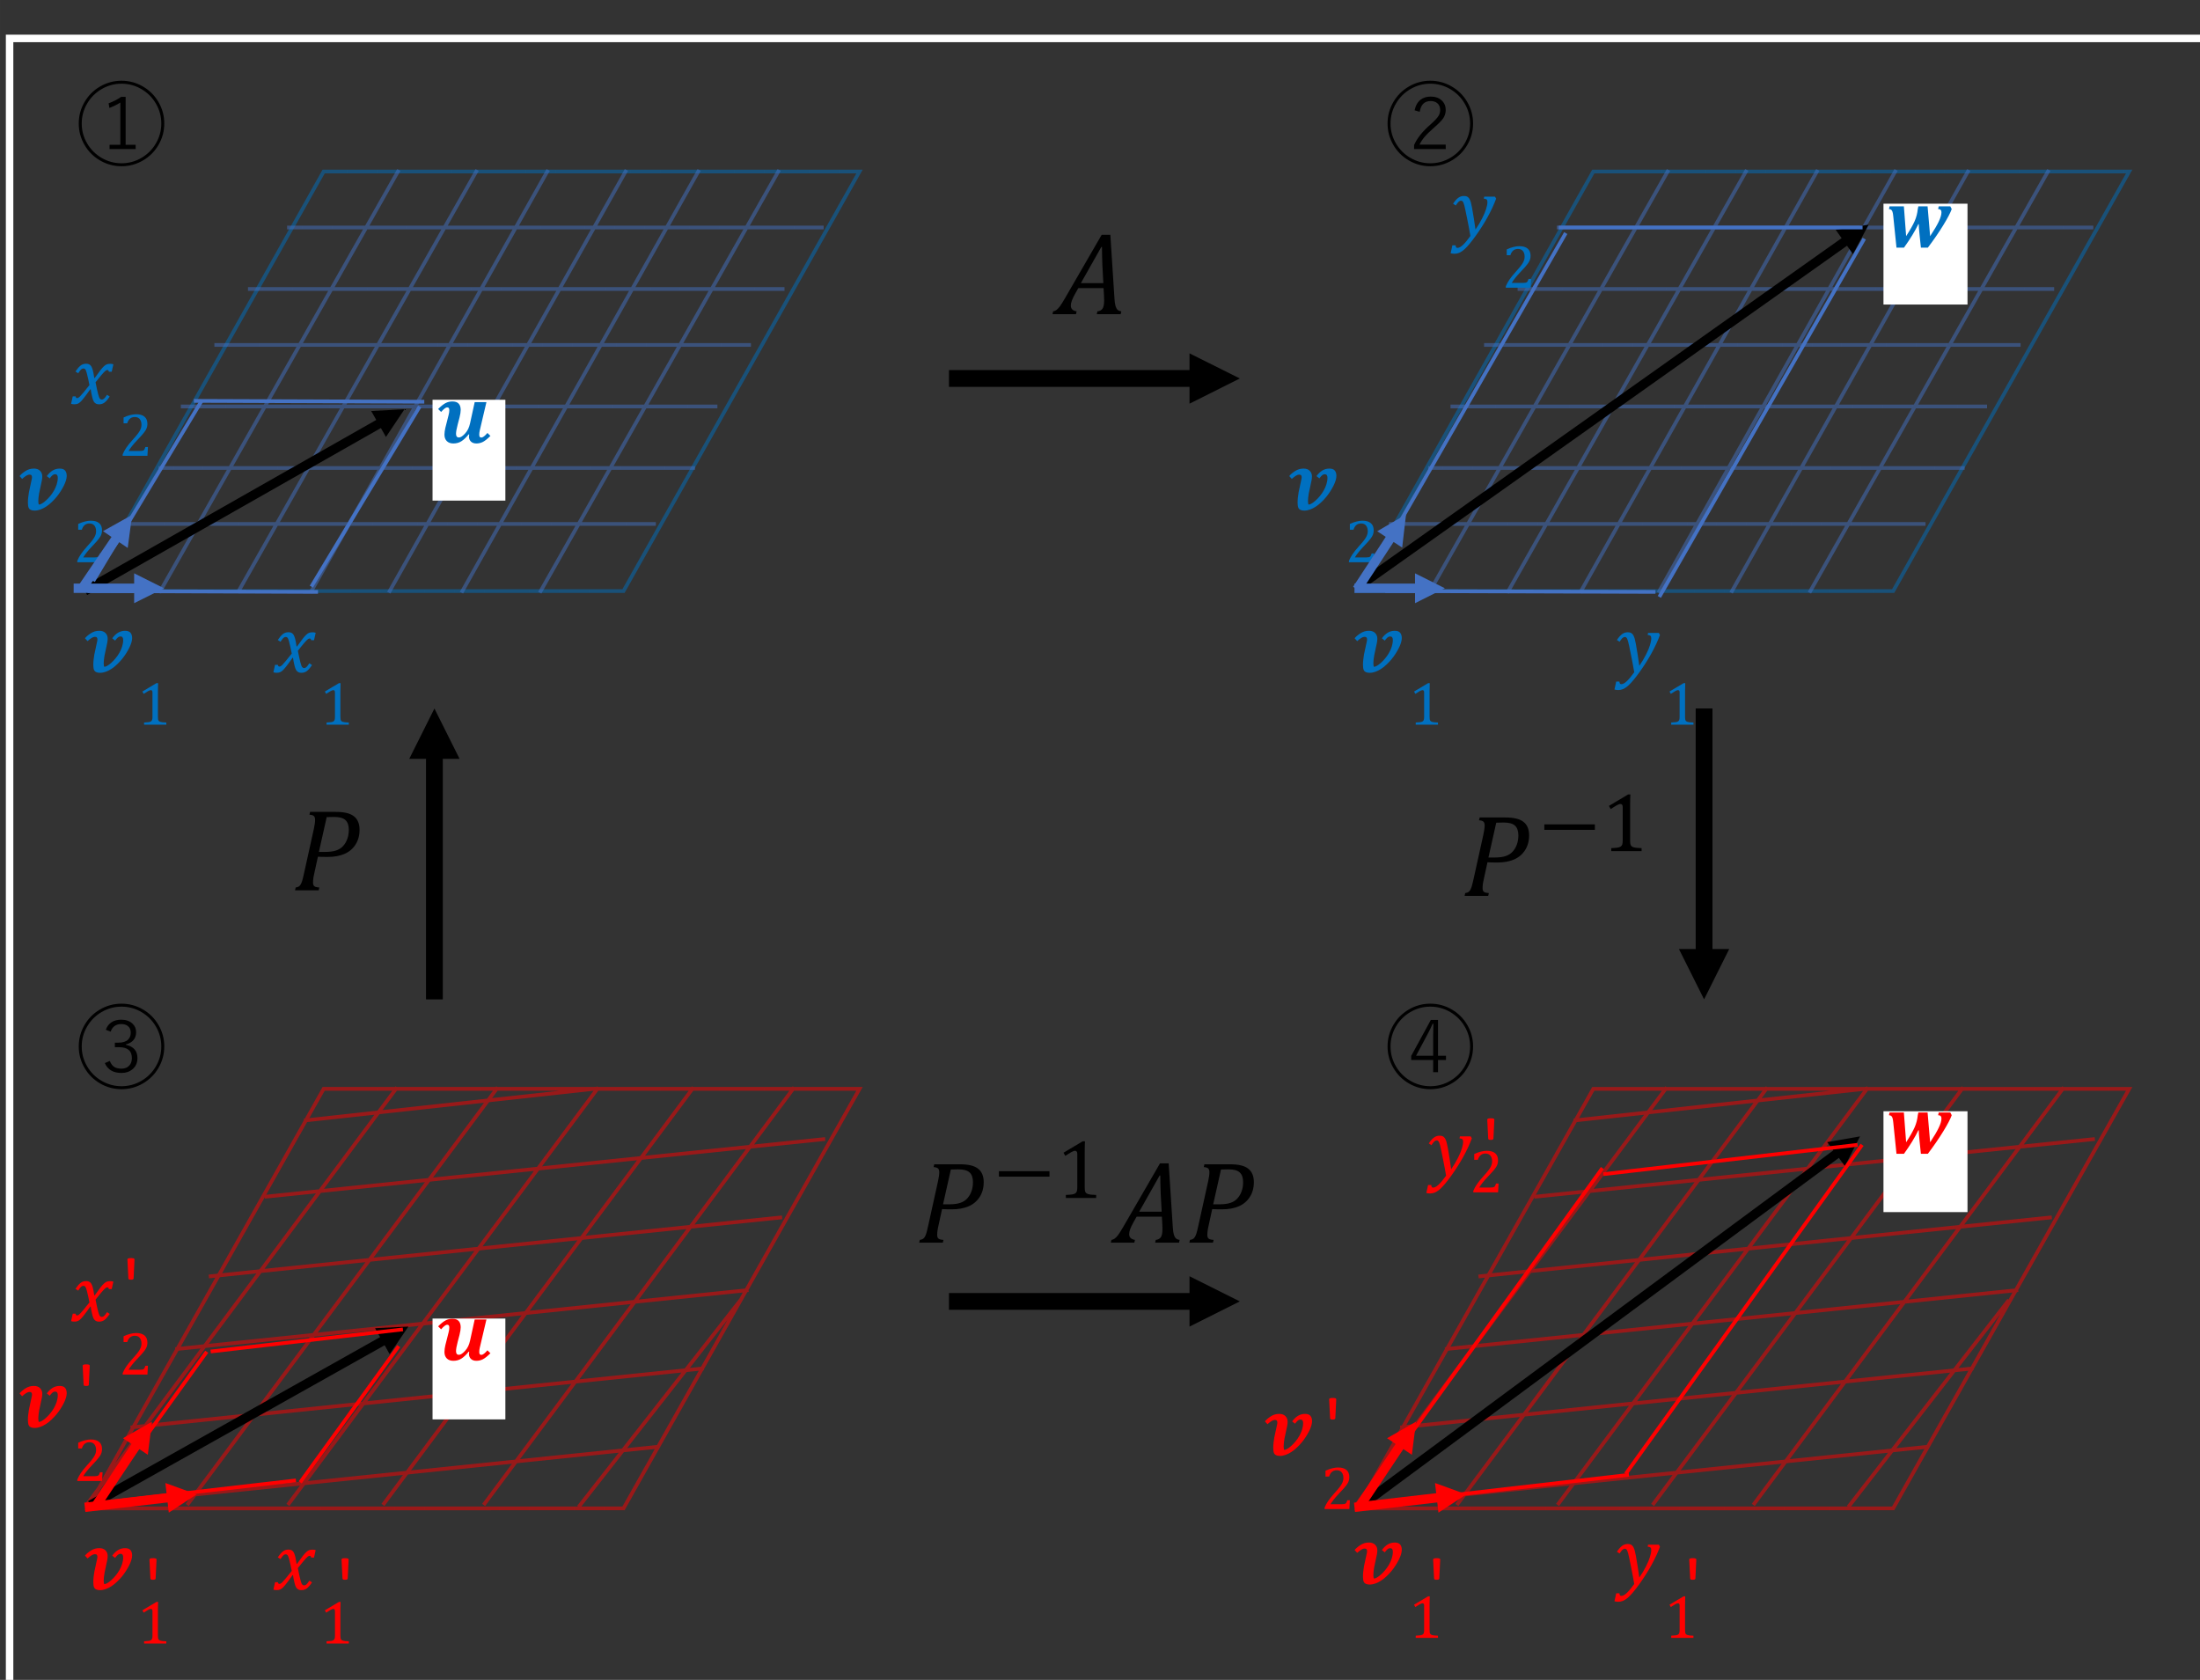 <?xml version="1.0" encoding="UTF-8"?>
<svg xmlns="http://www.w3.org/2000/svg" width="393.333" height="300.333" viewBox="0 0 104.069 79.463">
  <rect x="0" y="0" width="104.069" height="79.463" fill="#333333" stroke="none"/>
  <defs>
    <clipPath id="j">
      <path d="M905 4206h19v19h-19z"></path>
    </clipPath>
    <clipPath id="a">
      <path d="M678 4043h19v19h-19z"></path>
    </clipPath>
    <clipPath id="c">
      <path d="M905 4043h19v19h-19z"></path>
    </clipPath>
    <clipPath id="d">
      <path d="M893 4015h20v19h-20z"></path>
    </clipPath>
    <clipPath id="e">
      <path d="M711 4043h19v20h-19z"></path>
    </clipPath>
    <clipPath id="f">
      <path d="M675 3996h19v19h-19z"></path>
    </clipPath>
    <clipPath id="g">
      <path d="M951 4043h19v20h-19z"></path>
    </clipPath>
    <clipPath id="h">
      <path d="M922 3965h19v20h-19z"></path>
    </clipPath>
    <clipPath id="i">
      <path d="M951 4206h19v20h-19z"></path>
    </clipPath>
    <clipPath id="b">
      <path d="M666 4015h20v19h-20z"></path>
    </clipPath>
    <clipPath id="k">
      <path d="M678 4207h19v19h-19z"></path>
    </clipPath>
    <clipPath id="l">
      <path d="M666 4179h20v19h-20z"></path>
    </clipPath>
    <clipPath id="m">
      <path d="M711 4207h19v20h-19z"></path>
    </clipPath>
    <clipPath id="n">
      <path d="M675 4159h19v20h-19z"></path>
    </clipPath>
    <clipPath id="o">
      <path d="M888 4184h21v19h-21z"></path>
    </clipPath>
    <clipPath id="p">
      <path d="M964 4206h18v20h-18z"></path>
    </clipPath>
    <clipPath id="q">
      <path d="M918 4206h19v20h-19z"></path>
    </clipPath>
    <clipPath id="r">
      <path d="M723 4206h19v20h-19z"></path>
    </clipPath>
    <clipPath id="s">
      <path d="M689 4206h19v20h-19z"></path>
    </clipPath>
  </defs>
  <path fill="none" stroke="#0070c0" stroke-dasharray=".529, .176" stroke-linecap="square" stroke-miterlimit="8" stroke-opacity=".502" stroke-width=".176" d="M4.145 27.958 15.31 8.114h25.349L29.494 27.958z"></path>
  <path d="M2.915.117q-.388 0-.637-.11-.25-.102-.366-.293-.11-.197-.147-.454-.036-.263-.036-.571 0-.425.05-.894.052-.476.133-.952l.446-2.072q.044-.19.074-.345.029-.16.029-.256 0-.22-.095-.344-.088-.132-.374-.132-.454 0-1.296.769L.242-6.05q.344-.432 1.025-.879.689-.454 1.524-.454.717 0 1.105.396.396.395.396.996 0 .366-.08.762l-.477 2.233q-.066.389-.11.755-.043.366-.043.652 0 .278.036.454.037.176.095.176.205 0 .528-.19.33-.191.703-.528.38-.337.754-.791.381-.454.681-.982.308-.527.491-1.113.19-.593.19-1.194 0-.293-.117-.454-.11-.161-.351-.161-.271 0-.506.205-.227.198-.468.535l-.513-.41q.461-.638 1.025-.99.572-.35 1.267-.35.689 0 .975.358.285.352.285.945 0 .344-.132.798-.131.447-.38.945-.25.498-.586 1.025-.337.528-.747 1.026-.41.49-.88.93-.46.44-.966.77-.498.321-1.018.512-.513.19-1.033.19Z" aria-label="𝒗" style="font-size:15px;font-family:&quot;Cambria Math&quot;,&quot;Cambria Math_MSFontService&quot;,sans-serif;fill:#0070c0" transform="matrix(.265 0 0 .265 3.956 31.794)"></path>
  <g clip-path="url(#a)" transform="matrix(.265 0 0 .265 -175.904 -1041.885)">
    <path d="M3.733-1.402q0 .312.032.473.038.156.124.258.091.096.257.155.167.054.42.086.252.027.665.038V0H1.262v-.392q.596-.027.849-.07.258-.048.392-.14.134-.09.193-.257.065-.167.065-.543v-4.356q0-.215-.075-.311-.076-.102-.22-.102-.173 0-.49.177-.316.177-.784.489L.956-5.92 3.47-7.417h.295q-.032.515-.032 1.428z" aria-label="1" style="font-size:11px;font-family:&quot;Cambria Math&quot;,&quot;Cambria Math_MSFontService&quot;,sans-serif;fill:#0070c0" transform="translate(688.245 4061)"></path>
  </g>
  <path d="M2.915.117q-.388 0-.637-.11-.25-.102-.366-.293-.11-.197-.147-.454-.036-.263-.036-.571 0-.425.05-.894.052-.476.133-.952l.446-2.072q.044-.19.074-.345.029-.16.029-.256 0-.22-.095-.344-.088-.132-.374-.132-.454 0-1.296.769L.242-6.05q.344-.432 1.025-.879.689-.454 1.524-.454.717 0 1.105.396.396.395.396.996 0 .366-.08.762l-.477 2.233q-.066.389-.11.755-.043.366-.043.652 0 .278.036.454.037.176.095.176.205 0 .528-.19.33-.191.703-.528.38-.337.754-.791.381-.454.681-.982.308-.527.491-1.113.19-.593.19-1.194 0-.293-.117-.454-.11-.161-.351-.161-.271 0-.506.205-.227.198-.468.535l-.513-.41q.461-.638 1.025-.99.572-.35 1.267-.35.689 0 .975.358.285.352.285.945 0 .344-.132.798-.131.447-.38.945-.25.498-.586 1.025-.337.528-.747 1.026-.41.49-.88.93-.46.44-.966.77-.498.321-1.018.512-.513.19-1.033.19Z" aria-label="𝒗" style="font-size:15px;font-family:&quot;Cambria Math&quot;,&quot;Cambria Math_MSFontService&quot;,sans-serif;fill:#0070c0" transform="matrix(.265 0 0 .265 .862 24.121)"></path>
  <g clip-path="url(#b)" transform="matrix(.265 0 0 .265 -175.904 -1041.885)">
    <path d="M3.77-.86q.264 0 .425-.032.161-.032.258-.107.096-.075.15-.193.06-.124.145-.376h.457L5.113 0H.693v-.258q.23-.564.623-1.155.392-.59 1.112-1.39.623-.688.897-1.043.3-.386.446-.666.15-.284.214-.531.065-.253.065-.505 0-.403-.13-.71-.128-.31-.397-.488-.263-.177-.666-.177-1.004 0-1.353 1.117h-.65v-1.031q.65-.307 1.214-.44.57-.14 1.02-.14 1 0 1.51.44.51.435.51 1.268 0 .284-.06.526-.053.236-.176.473-.119.23-.323.5-.204.268-.45.547-.248.274-.855.918-1.02 1.08-1.498 1.886z" aria-label="2" style="font-size:11px;font-family:&quot;Cambria Math&quot;,&quot;Cambria Math_MSFontService&quot;,sans-serif;fill:#0070c0" transform="translate(676.893 4032)"></path>
  </g>
  <path d="M665.5 3938.5h392v299h-392z" style="fill:none;stroke:#fff;stroke-width:1.333;stroke-miterlimit:8" transform="matrix(.265 0 0 .265 -175.904 -1041.885)"></path>
  <path fill="none" stroke="#4472c4" stroke-dasharray=".529, .176" stroke-linecap="square" stroke-miterlimit="8" stroke-opacity=".502" stroke-width=".176" d="m22.528 8.114-11.24 19.844M29.591 8.114 18.433 27.958M33.03 8.114 21.873 27.958M18.824 8.114 7.584 27.958M36.816 8.114l-11.24 19.844M25.887 8.114 14.729 27.958M5.733 24.783H31.05M7.585 22.137h25.317M8.643 19.226h25.318M10.23 16.316h25.318M11.818 13.67h25.318M13.67 10.76h25.318"></path>
  <path fill="none" stroke="red" stroke-dasharray=".529, .176" stroke-linecap="square" stroke-miterlimit="8" stroke-opacity=".502" stroke-width=".176" d="M4.145 71.35 15.31 51.505h25.349L29.494 71.349zM4.145 71.217l26.942-2.777M14.464 52.995l13.628-1.49M12.612 56.601l26.334-2.714M9.966 60.37l26.942-2.778M8.378 63.809l26.943-2.777M6.262 67.513l26.942-2.777M4.145 71.116l14.586-19.61M27.428 71.21l7.554-9.65M22.93 71.116l14.586-19.61M18.168 71.116l14.585-19.61M13.67 71.116l14.586-19.61M8.908 71.116l14.585-19.61"></path>
  <path d="m4.122 28.144 14.202-8.071-.218-.384-14.202 8.072Zm14.135-7.475.878-1.311-1.576.084ZM4.385 71.388l14.118-7.928-.216-.385L4.17 71.004Zm14.048-7.332.885-1.307-1.576.076zM20.946 47.272V35.498h-.794v11.774Zm.794-11.377-1.19-2.381-1.191 2.381Z"></path>
  <path d="M7.793-13.997q1.22 0 2 .195.789.185 1.291.585.513.39.76.994.256.605.256 1.405 0 1.538-.728 2.666T9.392-6.49q-1.24.533-2.983.533-1.046 0-1.743-.04l-.657 3.014q-.092.42-.133.646-.03.226-.062.492-.02.257-.02.462 0 .318.102.502.103.174.308.257.205.082.708.123L4.799 0H.584l.113-.502q.39-.062.585-.195.195-.144.328-.39.133-.246.246-.595.113-.359.338-1.374l1.744-7.895q.225-1.026.225-1.62 0-.503-.236-.698-.236-.194-.769-.225l.113-.503zM5.906-6.85q1.241 0 2-.256.769-.256 1.25-.79.493-.543.76-1.281.266-.739.266-1.62 0-1.19-.605-1.744-.605-.553-2.01-.553-.635 0-1.333.03L4.84-6.85z" aria-label="𝑃" style="font-size:21px;font-family:&quot;Cambria Math&quot;,&quot;Cambria Math_MSFontService&quot;,sans-serif" transform="matrix(.265 0 0 .265 13.802 42.113)"></path>
  <path fill="none" stroke="#0070c0" stroke-dasharray=".529, .176" stroke-linecap="square" stroke-miterlimit="8" stroke-opacity=".502" stroke-width=".176" d="M64.206 27.958 75.369 8.114h25.35L89.554 27.958z"></path>
  <path d="M2.915.117q-.388 0-.637-.11-.25-.102-.366-.293-.11-.197-.147-.454-.036-.263-.036-.571 0-.425.05-.894.052-.476.133-.952l.446-2.072q.044-.19.074-.345.029-.16.029-.256 0-.22-.095-.344-.088-.132-.374-.132-.454 0-1.296.769L.242-6.05q.344-.432 1.025-.879.689-.454 1.524-.454.717 0 1.105.396.396.395.396.996 0 .366-.08.762l-.477 2.233q-.066.389-.11.755-.043.366-.043.652 0 .278.036.454.037.176.095.176.205 0 .528-.19.33-.191.703-.528.38-.337.754-.791.381-.454.681-.982.308-.527.491-1.113.19-.593.19-1.194 0-.293-.117-.454-.11-.161-.351-.161-.271 0-.506.205-.227.198-.468.535l-.513-.41q.461-.638 1.025-.99.572-.35 1.267-.35.689 0 .975.358.285.352.285.945 0 .344-.132.798-.131.447-.38.945-.25.498-.586 1.025-.337.528-.747 1.026-.41.49-.88.93-.46.44-.966.77-.498.321-1.018.512-.513.19-1.033.19Z" aria-label="𝒗" style="font-size:15px;font-family:&quot;Cambria Math&quot;,&quot;Cambria Math_MSFontService&quot;,sans-serif;fill:#0070c0" transform="matrix(.265 0 0 .265 64.016 31.794)"></path>
  <g clip-path="url(#c)" transform="matrix(.265 0 0 .265 -175.904 -1041.885)">
    <path d="M3.733-1.402q0 .312.032.473.038.156.124.258.091.096.257.155.167.054.42.086.252.027.665.038V0H1.262v-.392q.596-.027.849-.07.258-.048.392-.14.134-.09.193-.257.065-.167.065-.543v-4.356q0-.215-.075-.311-.076-.102-.22-.102-.173 0-.49.177-.316.177-.784.489L.956-5.92 3.47-7.417h.295q-.032.515-.032 1.428z" aria-label="1" style="font-size:11px;font-family:&quot;Cambria Math&quot;,&quot;Cambria Math_MSFontService&quot;,sans-serif;fill:#0070c0" transform="translate(915.245 4061)"></path>
  </g>
  <path d="M2.915.117q-.388 0-.637-.11-.25-.102-.366-.293-.11-.197-.147-.454-.036-.263-.036-.571 0-.425.05-.894.052-.476.133-.952l.446-2.072q.044-.19.074-.345.029-.16.029-.256 0-.22-.095-.344-.088-.132-.374-.132-.454 0-1.296.769L.242-6.05q.344-.432 1.025-.879.689-.454 1.524-.454.717 0 1.105.396.396.395.396.996 0 .366-.08.762l-.477 2.233q-.066.389-.11.755-.043.366-.043.652 0 .278.036.454.037.176.095.176.205 0 .528-.19.33-.191.703-.528.38-.337.754-.791.381-.454.681-.982.308-.527.491-1.113.19-.593.19-1.194 0-.293-.117-.454-.11-.161-.351-.161-.271 0-.506.205-.227.198-.468.535l-.513-.41q.461-.638 1.025-.99.572-.35 1.267-.35.689 0 .975.358.285.352.285.945 0 .344-.132.798-.131.447-.38.945-.25.498-.586 1.025-.337.528-.747 1.026-.41.49-.88.93-.46.44-.966.77-.498.321-1.018.512-.513.19-1.033.19Z" aria-label="𝒗" style="font-size:15px;font-family:&quot;Cambria Math&quot;,&quot;Cambria Math_MSFontService&quot;,sans-serif;fill:#0070c0" transform="matrix(.265 0 0 .265 60.923 24.121)"></path>
  <g clip-path="url(#d)" transform="matrix(.265 0 0 .265 -175.904 -1041.885)">
    <path d="M3.77-.86q.264 0 .425-.032.161-.032.258-.107.096-.075.15-.193.06-.124.145-.376h.457L5.113 0H.693v-.258q.23-.564.623-1.155.392-.59 1.112-1.39.623-.688.897-1.043.3-.386.446-.666.15-.284.214-.531.065-.253.065-.505 0-.403-.13-.71-.128-.31-.397-.488-.263-.177-.666-.177-1.004 0-1.353 1.117h-.65v-1.031q.65-.307 1.214-.44.57-.14 1.02-.14 1 0 1.51.44.51.435.51 1.268 0 .284-.06.526-.053.236-.176.473-.119.23-.323.5-.204.268-.45.547-.248.274-.855.918-1.02 1.08-1.498 1.886z" aria-label="2" style="font-size:11px;font-family:&quot;Cambria Math&quot;,&quot;Cambria Math_MSFontService&quot;,sans-serif;fill:#0070c0" transform="translate(903.893 4032)"></path>
  </g>
  <path fill="none" stroke="#4472c4" stroke-dasharray=".529, .176" stroke-linecap="square" stroke-miterlimit="8" stroke-opacity=".502" stroke-width=".176" d="m82.589 8.114-11.24 19.844M89.65 8.114 78.493 27.958M93.09 8.114 81.932 27.958M78.885 8.114l-11.24 19.844M96.876 8.114l-11.24 19.844M85.947 8.114 74.79 27.958M65.793 24.783h25.318M67.645 22.137h25.318M68.703 19.226h25.318M70.291 16.316h25.318M71.878 13.67h25.318M73.73 10.76H99.05"></path>
  <path fill="none" stroke="red" stroke-dasharray=".529, .176" stroke-linecap="square" stroke-miterlimit="8" stroke-opacity=".502" stroke-width=".176" d="m64.206 71.35 11.163-19.844h25.35L89.554 71.349zM64.206 71.217l26.942-2.777M74.524 52.995l13.684-1.49M72.672 56.601l26.335-2.714M70.026 60.37l26.943-2.778M68.439 63.809l26.942-2.777M66.322 67.513l26.942-2.777M64.206 71.116l14.585-19.61M87.489 71.212l7.486-9.651M82.991 71.116l14.585-19.61M78.228 71.116l14.586-19.61M73.73 71.116l14.586-19.61M68.968 71.116l14.585-19.61"></path>
  <path d="M64.465 27.862 87.66 11.42l-.255-.36L64.21 27.503ZM87.652 12.02l.743-1.392-1.56.24z"></path>
  <path fill="#4472c4" d="M64.073 27.606h3.216v.439h-3.216Zm2.863-.487 1.411.706-1.41.707zM4.051 27.981l1.786-2.627-.364-.248-1.787 2.627Zm1.99-2.062.21-1.564-1.378.77Z"></path>
  <path d="m64.734 71.23 22.534-16.67-.262-.355-22.535 16.67Zm22.539-16.07.715-1.407-1.554.272Z"></path>
  <path fill="red" d="m64.521 71.34 2.06-3.089-.368-.245-2.059 3.089Zm2.267-2.526.196-1.566-1.37.783Z"></path>
  <path d="M81.007 33.514v11.774h-.794V33.514zM81.8 44.89l-1.19 2.381-1.19-2.381z"></path>
  <path d="M7.793-13.997q1.22 0 2 .195.789.185 1.291.585.513.39.76.994.256.605.256 1.405 0 1.538-.728 2.666T9.392-6.49q-1.24.533-2.983.533-1.046 0-1.743-.04l-.657 3.014q-.092.42-.133.646-.03.226-.062.492-.02.257-.02.462 0 .318.102.502.103.174.308.257.205.082.708.123L4.799 0H.584l.113-.502q.39-.062.585-.195.195-.144.328-.39.133-.246.246-.595.113-.359.338-1.374l1.744-7.895q.225-1.026.225-1.62 0-.503-.236-.698-.236-.194-.769-.225l.113-.503zM5.906-6.85q1.241 0 2-.256.769-.256 1.25-.79.493-.543.76-1.281.266-.739.266-1.62 0-1.19-.605-1.744-.605-.553-2.01-.553-.635 0-1.333.03L4.84-6.85z" aria-label="𝑃" style="font-size:21px;font-family:&quot;Cambria Math&quot;,&quot;Cambria Math_MSFontService&quot;,sans-serif" transform="matrix(.265 0 0 .265 69.127 42.377)"></path>
  <path d="M1.091-3.801v-.974h9.024v.974z" aria-label="−" style="font-size:15px;font-family:&quot;Cambria Math&quot;,&quot;Cambria Math_MSFontService&quot;,sans-serif" transform="matrix(.265 0 0 .265 72.764 40.26)"></path>
  <path d="M5.09-1.912q0 .425.044.645.052.212.169.351.124.132.351.213.227.073.572.117.344.037.908.051V0H1.72v-.535Q2.534-.57 2.878-.63q.352-.066.535-.19.183-.125.264-.352.088-.227.088-.74v-5.94q0-.293-.103-.424-.102-.14-.3-.14-.235 0-.667.242-.432.242-1.069.667l-.322-.564 3.427-2.044h.403q-.044.703-.044 1.948z" aria-label="1" style="font-size:15px;font-family:&quot;Cambria Math&quot;,&quot;Cambria Math_MSFontService&quot;,sans-serif" transform="matrix(.265 0 0 .265 75.763 40.26)"></path>
  <path d="M44.891 17.507h11.774v.793H44.89zm11.377-.794 2.381 1.19-2.38 1.191z"></path>
  <path d="m7.772 0 .113-.502q.605-.052.903-.472.297-.42.297-1.477 0-.4-.03-.871l-.073-1.323H4.471L3.907-3.64q-.4.707-.585 1.22-.184.503-.184.892 0 .861 1.035 1.026L4.061 0H-.133l.112-.502Q.297-.543.574-.75q.287-.215.605-.635.318-.43.892-1.415l6.573-11.362h1.548l.739 11.433q.05.81.184 1.272.134.451.36.677.235.215.676.277L12.038 0Zm-2.84-5.537h4.01L8.766-8.84q-.03-.677-.051-1.692-.02-1.015-.02-1.466h-.113z" aria-label="𝐴" style="font-size:21px;font-family:&quot;Cambria Math&quot;,&quot;Cambria Math_MSFontService&quot;,sans-serif" transform="matrix(.265 0 0 .265 49.823 14.86)"></path>
  <path d="M44.891 61.163h11.774v.794H44.89zm11.377-.794 2.381 1.19-2.38 1.191z"></path>
  <path d="M7.793-13.997q1.22 0 2 .195.789.185 1.291.585.513.39.76.994.256.605.256 1.405 0 1.538-.728 2.666T9.392-6.49q-1.24.533-2.983.533-1.046 0-1.743-.04l-.657 3.014q-.092.42-.133.646-.03.226-.062.492-.02.257-.02.462 0 .318.102.502.103.174.308.257.205.082.708.123L4.799 0H.584l.113-.502q.39-.062.585-.195.195-.144.328-.39.133-.246.246-.595.113-.359.338-1.374l1.744-7.895q.225-1.026.225-1.62 0-.503-.236-.698-.236-.194-.769-.225l.113-.503zM5.906-6.85q1.241 0 2-.256.769-.256 1.25-.79.493-.543.76-1.281.266-.739.266-1.62 0-1.19-.605-1.744-.605-.553-2.01-.553-.635 0-1.333.03L4.84-6.85z" aria-label="𝑃" style="font-size:21px;font-family:&quot;Cambria Math&quot;,&quot;Cambria Math_MSFontService&quot;,sans-serif" transform="matrix(.265 0 0 .265 43.327 58.782)"></path>
  <path d="M1.091-3.801v-.974h9.024v.974z" aria-label="−" style="font-size:15px;font-family:&quot;Cambria Math&quot;,&quot;Cambria Math_MSFontService&quot;,sans-serif" transform="matrix(.265 0 0 .265 46.964 56.665)"></path>
  <path d="M5.09-1.912q0 .425.044.645.052.212.169.351.124.132.351.213.227.073.572.117.344.037.908.051V0H1.72v-.535Q2.534-.57 2.878-.63q.352-.066.535-.19.183-.125.264-.352.088-.227.088-.74v-5.94q0-.293-.103-.424-.102-.14-.3-.14-.235 0-.667.242-.432.242-1.069.667l-.322-.564 3.427-2.044h.403q-.044.703-.044 1.948z" aria-label="1" style="font-size:15px;font-family:&quot;Cambria Math&quot;,&quot;Cambria Math_MSFontService&quot;,sans-serif" transform="matrix(.265 0 0 .265 49.963 56.665)"></path>
  <path d="m7.772 0 .113-.502q.605-.052.903-.472.297-.42.297-1.477 0-.4-.03-.871l-.073-1.323H4.471L3.907-3.64q-.4.707-.585 1.22-.184.503-.184.892 0 .861 1.035 1.026L4.061 0H-.133l.112-.502Q.297-.543.574-.75q.287-.215.605-.635.318-.43.892-1.415l6.573-11.362h1.548l.739 11.433q.05.81.184 1.272.134.451.36.677.235.215.676.277L12.038 0Zm-2.84-5.537h4.01L8.766-8.84q-.03-.677-.051-1.692-.02-1.015-.02-1.466h-.113Zm16.16-8.46q1.22 0 2 .195.79.185 1.292.585.512.39.759.994.256.605.256 1.405 0 1.538-.728 2.666T22.69-6.49q-1.24.533-2.983.533-1.046 0-1.743-.04l-.656 3.014q-.093.42-.134.646-.03.226-.061.492-.02.257-.02.462 0 .318.102.502.102.174.307.257.205.082.708.123L18.098 0h-4.214l.113-.502q.39-.062.584-.195.195-.144.328-.39.133-.246.246-.595.113-.359.339-1.374l1.743-7.895q.225-1.026.225-1.62 0-.503-.235-.698-.236-.194-.77-.225l.113-.503zM19.206-6.85q1.24 0 2-.256.768-.256 1.25-.79.492-.543.759-1.281.266-.739.266-1.62 0-1.19-.605-1.744-.605-.553-2.01-.553-.635 0-1.332.03L18.139-6.85z" aria-label="𝐴𝑃" style="font-size:21px;font-family:&quot;Cambria Math&quot;,&quot;Cambria Math_MSFontService&quot;,sans-serif" transform="matrix(.265 0 0 .265 52.582 58.782)"></path>
  <path d="M1000 3968h15v18h-15z" style="fill:#fff" transform="matrix(.265 0 0 .265 -175.904 -1041.885)"></path>
  <path d="m11.353-7.266.256.484q-.344.989-1.509 2.886Q8.943-2.006 7.346.11H6.108l-.227-2.168q-.095-.879-.124-1.326-.03-.447-.03-.71h-.073Q4.74-2.19 3.084.11H1.75l-.578-5.632q-.051-.513-.132-.755-.073-.249-.22-.366-.139-.117-.417-.14l.11-.483h2.556l.403 5.318q1.098-1.7 1.53-2.703.44-1.01.55-2.131l.102-.484h1.648l.454 5.325q1.062-1.604 1.538-2.607.484-1.004.484-1.656 0-.278-.132-.417-.132-.147-.461-.161l.102-.484Z" aria-label="𝒘" style="font-size:15px;font-family:&quot;Cambria Math&quot;,&quot;Cambria Math_MSFontService&quot;,sans-serif;fill:#0070c0" transform="matrix(.265 0 0 .265 89.248 11.686)"></path>
  <path d="M741 4003h13v18h-13z" style="fill:#fff" transform="matrix(.265 0 0 .265 -175.904 -1041.885)"></path>
  <path d="M6.702-7.266h2.094L7.603-2.19q-.088.374-.088.74 0 .242.08.373.08.132.279.132.227 0 .49-.205.264-.205.615-.608l.528.528q-.77.769-1.326 1.062-.556.285-1.172.285-.615 0-.974-.337-.359-.344-.359-.9 0-.184.044-.352l-.073-.059q-.681.843-1.311 1.245-.623.403-1.443.403-.747 0-1.172-.425-.417-.424-.417-1.157 0-.234.044-.586.05-.351.117-.622l.578-2.285q.125-.491.125-.857 0-.286-.095-.396-.095-.11-.271-.11-.213 0-.476.205-.257.198-.623.608l-.527-.527q.754-.755 1.31-1.048.557-.3 1.224-.3.769 0 1.128.388.366.389.366 1.128 0 .52-.212 1.355l-.323 1.23q-.3 1.15-.3 1.678 0 .652.513.652.234 0 .505-.176t.6-.535q.338-.366.55-.805.213-.44.344-1.04z" aria-label="𝒖" style="font-size:15px;font-family:&quot;Cambria Math&quot;,&quot;Cambria Math_MSFontService&quot;,sans-serif;fill:#0070c0" transform="matrix(.265 0 0 .265 20.679 20.946)"></path>
  <path d="M741 4167h13v18h-13z" style="fill:#fff" transform="matrix(.265 0 0 .265 -175.904 -1041.885)"></path>
  <path d="M6.702-7.266h2.094L7.603-2.19q-.088.374-.088.74 0 .242.08.373.08.132.279.132.227 0 .49-.205.264-.205.615-.608l.528.528q-.77.769-1.326 1.062-.556.285-1.172.285-.615 0-.974-.337-.359-.344-.359-.9 0-.184.044-.352l-.073-.059q-.681.843-1.311 1.245-.623.403-1.443.403-.747 0-1.172-.425-.417-.424-.417-1.157 0-.234.044-.586.05-.351.117-.622l.578-2.285q.125-.491.125-.857 0-.286-.095-.396-.095-.11-.271-.11-.213 0-.476.205-.257.198-.623.608l-.527-.527q.754-.755 1.31-1.048.557-.3 1.224-.3.769 0 1.128.388.366.389.366 1.128 0 .52-.212 1.355l-.323 1.23q-.3 1.15-.3 1.678 0 .652.513.652.234 0 .505-.176t.6-.535q.338-.366.55-.805.213-.44.344-1.04z" aria-label="𝒖" style="font-size:15px;font-family:&quot;Cambria Math&quot;,&quot;Cambria Math_MSFontService&quot;,sans-serif;fill:red" transform="matrix(.265 0 0 .265 20.679 64.338)"></path>
  <path d="M8.734-10.836v8.563h1.79v.765H5.866v-.765H7.79v-7.54q-.851.532-1.953.961l-.14-.828q1.25-.46 2.25-1.156zM8-13.71q2.07 0 3.852 1.047 1.726 1.008 2.734 2.734 1.047 1.782 1.047 3.852t-1.047 3.851Q13.578-.5 11.852.508 10.07 1.555 8 1.555T4.148.508Q2.422-.5 1.414-2.227.367-4.007.367-6.078q0-2.07 1.047-3.852 1.008-1.726 2.734-2.734Q5.93-13.711 8-13.711Zm0 .531q-1.922 0-3.578.977-1.602.945-2.547 2.547Q.898-8 .898-6.078T1.875-2.5Q2.82-.898 4.422.047q1.656.976 3.578.976t3.578-.976Q13.18-.898 14.125-2.5q.977-1.656.977-3.578t-.977-3.578q-.945-1.602-2.547-2.547Q9.922-13.18 8-13.18Z" aria-label="①" style="font-size:16px;font-family:&quot;Yu Gothic&quot;,&quot;Yu Gothic_MSFontService&quot;,sans-serif" transform="matrix(.265 0 0 .265 3.628 7.452)"></path>
  <path d="M5.195-8.43q.258-1.28 1.094-1.914.719-.539 1.774-.539 1.257 0 2.007.719.68.656.68 1.68 0 .851-.492 1.539-.414.578-1.57 1.586-1.157 1.007-1.75 1.718-.524.625-.875 1.336h4.687v.797H5.102v-.719Q5.882-4.03 8-5.875q1.117-.992 1.46-1.555.298-.476.298-1.054 0-.79-.524-1.227-.453-.375-1.171-.375-1.657 0-1.954 1.922zM8-13.71q2.07 0 3.852 1.046 1.726 1.008 2.734 2.734 1.047 1.782 1.047 3.852t-1.047 3.851Q13.578-.5 11.852.508 10.07 1.555 8 1.555T4.148.508Q2.422-.5 1.414-2.227.367-4.007.367-6.078q0-2.07 1.047-3.852 1.008-1.726 2.734-2.734Q5.93-13.711 8-13.711Zm0 .53q-1.922 0-3.578.977-1.602.945-2.547 2.547Q.898-8 .898-6.078T1.875-2.5Q2.82-.898 4.422.047q1.656.976 3.578.976t3.578-.976Q13.18-.898 14.125-2.5q.977-1.656.977-3.578t-.977-3.578q-.945-1.602-2.547-2.547Q9.922-13.18 8-13.18Z" aria-label="②" style="font-size:16px;font-family:&quot;Yu Gothic&quot;,&quot;Yu Gothic_MSFontService&quot;,sans-serif" transform="matrix(.265 0 0 .265 65.54 7.452)"></path>
  <path d="M5.195-9.055q.68-1.797 2.774-1.797 1.234 0 1.984.696.656.617.656 1.547 0 .906-.554 1.484-.47.492-1.274.68v.078q2.063.445 2.063 2.367 0 1.266-.906 2.016-.774.64-1.938.64-2.219 0-2.977-1.758l.883-.382q.313.789.867 1.109.477.266 1.243.266.875 0 1.39-.579.446-.507.446-1.296 0-1.954-2.266-1.954h-.774v-.812h.672q1.133 0 1.696-.547.468-.46.468-1.25 0-.773-.539-1.187-.445-.336-1.14-.336-1.438 0-1.907 1.351zM8-13.71q2.07 0 3.852 1.047 1.726 1.008 2.734 2.734 1.047 1.782 1.047 3.852t-1.047 3.851Q13.578-.5 11.852.508 10.07 1.555 8 1.555T4.148.508Q2.422-.5 1.414-2.227.367-4.007.367-6.078q0-2.07 1.047-3.852 1.008-1.726 2.734-2.734Q5.93-13.711 8-13.711Zm0 .531q-1.922 0-3.578.977-1.602.945-2.547 2.547Q.898-8 .898-6.078T1.875-2.5Q2.82-.898 4.422.047q1.656.976 3.578.976t3.578-.976Q13.18-.898 14.125-2.5q.977-1.656.977-3.578t-.977-3.578q-.945-1.602-2.547-2.547Q9.922-13.18 8-13.18Z" aria-label="③" style="font-size:16px;font-family:&quot;Yu Gothic&quot;,&quot;Yu Gothic_MSFontService&quot;,sans-serif" transform="matrix(.265 0 0 .265 3.628 51.109)"></path>
  <path d="M9.375-10.813v6.399h1.422v.75H9.375v2.18h-.867v-2.18H4.586v-.719l3.508-6.43Zm-.867 6.399v-3.68q0-.398.023-1.039.016-.71.024-.992h-.14q-.407.938-.9 1.852L5.454-4.414zM8-13.711q2.07 0 3.852 1.047 1.726 1.008 2.734 2.734 1.047 1.782 1.047 3.852t-1.047 3.851Q13.578-.5 11.852.508 10.07 1.555 8 1.555T4.148.508Q2.422-.5 1.414-2.227.367-4.007.367-6.078q0-2.07 1.047-3.852 1.008-1.726 2.734-2.734Q5.93-13.711 8-13.711Zm0 .531q-1.922 0-3.578.977-1.602.945-2.547 2.547Q.898-8 .898-6.078T1.875-2.5Q2.82-.898 4.422.047q1.656.976 3.578.976t3.578-.976Q13.18-.898 14.125-2.5q.977-1.656.977-3.578t-.977-3.578q-.945-1.602-2.547-2.547Q9.922-13.18 8-13.18Z" aria-label="④" style="font-size:16px;font-family:&quot;Yu Gothic&quot;,&quot;Yu Gothic_MSFontService&quot;,sans-serif" transform="matrix(.265 0 0 .265 65.54 51.109)"></path>
  <path d="M1000 4130h15v18h-15z" style="fill:#fff" transform="matrix(.265 0 0 .265 -175.904 -1041.885)"></path>
  <path d="m11.353-7.266.256.484q-.344.989-1.509 2.886Q8.943-2.006 7.346.11H6.108l-.227-2.168q-.095-.879-.124-1.326-.03-.447-.03-.71h-.073Q4.74-2.19 3.084.11H1.75l-.578-5.632q-.051-.513-.132-.755-.073-.249-.22-.366-.139-.117-.417-.14l.11-.483h2.556l.403 5.318q1.098-1.7 1.53-2.703.44-1.01.55-2.131l.102-.484h1.648l.454 5.325q1.062-1.604 1.538-2.607.484-1.004.484-1.656 0-.278-.132-.417-.132-.147-.461-.161l.102-.484Z" aria-label="𝒘" style="font-size:15px;font-family:&quot;Cambria Math&quot;,&quot;Cambria Math_MSFontService&quot;,sans-serif;fill:red" transform="matrix(.265 0 0 .265 89.248 54.548)"></path>
  <path fill="none" stroke="#4472c4" stroke-miterlimit="8" stroke-width=".176" d="m4.41 27.484 5.126-8.521M4.145 27.958l10.898.04"></path>
  <path fill="#4472c4" d="M3.484 27.606h3.215v.439H3.484Zm2.862-.487 1.412.706-1.412.707z"></path>
  <path fill="none" stroke="#4472c4" stroke-miterlimit="8" stroke-width=".176" d="m9.172 18.962 10.898.04M14.728 27.749l5.127-8.522"></path>
  <path d="M3.494-3.31q-.11-.58-.227-1.114-.118-.534-.242-.996-.125-.461-.205-.6-.08-.147-.176-.198-.088-.059-.227-.059-.154 0-.278.073-.125.066-.271.242-.147.169-.389.535l-.476-.315q.462-.696.887-1.04.424-.344 1.003-.344.227 0 .396.05.175.052.307.162.132.102.235.27.102.17.197.462.096.286.176.718.088.425.154.886h.073q.703-.988 1.062-1.443.366-.46.615-.68.25-.228.476-.316.235-.095.616-.095.344 0 .564.088L7.47-5.698h-.513q-.044-.308-.256-.308-.066 0-.14.022-.073.022-.183.095-.102.074-.307.286-.205.212-.462.52-.256.308-.527.645l-.498.622q.132.703.249 1.216.117.513.205.857.095.337.161.535.073.197.154.3.08.095.161.139.088.037.198.037.198 0 .38-.154.191-.154.543-.696l.476.315q-.513.762-.93 1.077-.41.307-.982.307-.315 0-.534-.117-.22-.11-.381-.359t-.286-.776q-.227-.938-.278-1.436h-.074Q2.871-1.479 2.49-1.003q-.373.476-.622.703-.242.227-.476.315Q1.165.11.784.11.439.11.22.022l.293-1.326h.512q.044.308.257.308.102 0 .212-.051.117-.059.33-.264.212-.212.586-.66.373-.446 1.084-1.34z" aria-label="𝑥" style="font-size:15px;font-family:&quot;Cambria Math&quot;,&quot;Cambria Math_MSFontService&quot;,sans-serif;fill:#0070c0" transform="matrix(.265 0 0 .265 12.875 31.794)"></path>
  <g clip-path="url(#e)" transform="matrix(.265 0 0 .265 -175.904 -1041.885)">
    <path d="M3.733-1.402q0 .312.032.473.038.156.124.258.091.096.257.155.167.054.42.086.252.027.665.038V0H1.262v-.392q.596-.027.849-.07.258-.048.392-.14.134-.09.193-.257.065-.167.065-.543v-4.356q0-.215-.075-.311-.076-.102-.22-.102-.173 0-.49.177-.316.177-.784.489L.956-5.92 3.47-7.417h.295q-.032.515-.032 1.428z" aria-label="1" style="font-size:11px;font-family:&quot;Cambria Math&quot;,&quot;Cambria Math_MSFontService&quot;,sans-serif;fill:#0070c0" transform="translate(720.819 4061)"></path>
  </g>
  <path d="M3.494-3.31q-.11-.58-.227-1.114-.118-.534-.242-.996-.125-.461-.205-.6-.08-.147-.176-.198-.088-.059-.227-.059-.154 0-.278.073-.125.066-.271.242-.147.169-.389.535l-.476-.315q.462-.696.887-1.04.424-.344 1.003-.344.227 0 .396.05.175.052.307.162.132.102.235.27.102.17.197.462.096.286.176.718.088.425.154.886h.073q.703-.988 1.062-1.443.366-.46.615-.68.25-.228.476-.316.235-.095.616-.095.344 0 .564.088L7.47-5.698h-.513q-.044-.308-.256-.308-.066 0-.14.022-.073.022-.183.095-.102.074-.307.286-.205.212-.462.52-.256.308-.527.645l-.498.622q.132.703.249 1.216.117.513.205.857.095.337.161.535.073.197.154.3.08.095.161.139.088.037.198.037.198 0 .38-.154.191-.154.543-.696l.476.315q-.513.762-.93 1.077-.41.307-.982.307-.315 0-.534-.117-.22-.11-.381-.359t-.286-.776q-.227-.938-.278-1.436h-.074Q2.871-1.479 2.49-1.003q-.373.476-.622.703-.242.227-.476.315Q1.165.11.784.11.439.11.22.022l.293-1.326h.512q.044.308.257.308.102 0 .212-.051.117-.059.33-.264.212-.212.586-.66.373-.446 1.084-1.34z" aria-label="𝑥" style="font-size:15px;font-family:&quot;Cambria Math&quot;,&quot;Cambria Math_MSFontService&quot;,sans-serif;fill:#0070c0" transform="matrix(.265 0 0 .265 3.305 19.094)"></path>
  <g clip-path="url(#f)" transform="matrix(.265 0 0 .265 -175.904 -1041.885)">
    <path d="M3.77-.86q.264 0 .425-.032.161-.032.258-.107.096-.075.15-.193.06-.124.145-.376h.457L5.113 0H.693v-.258q.23-.564.623-1.155.392-.59 1.112-1.39.623-.688.897-1.043.3-.386.446-.666.15-.284.214-.531.065-.253.065-.505 0-.403-.13-.71-.128-.31-.397-.488-.263-.177-.666-.177-1.004 0-1.353 1.117h-.65v-1.031q.65-.307 1.214-.44.57-.14 1.02-.14 1 0 1.51.44.51.435.51 1.268 0 .284-.06.526-.053.236-.176.473-.119.23-.323.5-.204.268-.45.547-.248.274-.855.918-1.02 1.08-1.498 1.886z" aria-label="2" style="font-size:11px;font-family:&quot;Cambria Math&quot;,&quot;Cambria Math_MSFontService&quot;,sans-serif;fill:#0070c0" transform="translate(684.993 4013)"></path>
  </g>
  <path fill="none" stroke="#4472c4" stroke-miterlimit="8" stroke-width=".176" d="m65 26.823 9.066-15.798M65.528 27.958l12.782.04M73.73 10.76h14.377M78.493 28.235l9.695-16.945"></path>
  <path d="M3.582.015q-.213-1.282-.58-3.091-.387-1.934-.512-2.395-.154-.557-.322-.71-.103-.096-.256-.096-.235 0-.44.19-.205.191-.505.66L.49-5.742q.505-.755.945-1.062.439-.315.981-.315.3 0 .513.08.146.059.293.198.146.132.256.374.117.241.198.542.088.3.19.864.176.945.337 1.992.169 1.04.286 1.934.71-1.026 1.2-2.007.499-.982.711-1.707.22-.725.22-1.179 0-.344-.146-.469-.147-.124-.498-.146l.073-.359h1.926l.198.366q-.557 1.524-1.509 3.26Q5.728-1.677 4.519.007 3.362 1.611 2.593 2.33q-.535.49-1.033.703-.395.161-.842.161-.154 0-.36-.029-.197-.022-.307-.066l.315-1.42h.579q0 .468.322.468.425 0 .989-.535.564-.527 1.326-1.596Z" aria-label="𝑦" style="font-size:15px;font-family:&quot;Cambria Math&quot;,&quot;Cambria Math_MSFontService&quot;,sans-serif;fill:#0070c0" transform="matrix(.265 0 0 .265 76.357 31.794)"></path>
  <g clip-path="url(#g)" transform="matrix(.265 0 0 .265 -175.904 -1041.885)">
    <path d="M3.733-1.402q0 .312.032.473.038.156.124.258.091.096.257.155.167.054.42.086.252.027.665.038V0H1.262v-.392q.596-.027.849-.07.258-.048.392-.14.134-.09.193-.257.065-.167.065-.543v-4.356q0-.215-.075-.311-.076-.102-.22-.102-.173 0-.49.177-.316.177-.784.489L.956-5.92 3.47-7.417h.295q-.032.515-.032 1.428z" aria-label="1" style="font-size:11px;font-family:&quot;Cambria Math&quot;,&quot;Cambria Math_MSFontService&quot;,sans-serif;fill:#0070c0" transform="translate(960.848 4061)"></path>
  </g>
  <path d="M3.582.015q-.213-1.282-.58-3.091-.387-1.934-.512-2.395-.154-.557-.322-.71-.103-.096-.256-.096-.235 0-.44.19-.205.191-.505.66L.49-5.742q.505-.755.945-1.062.439-.315.981-.315.3 0 .513.08.146.059.293.198.146.132.256.374.117.241.198.542.088.3.19.864.176.945.337 1.992.169 1.04.286 1.934.71-1.026 1.2-2.007.499-.982.711-1.707.22-.725.22-1.179 0-.344-.146-.469-.147-.124-.498-.146l.073-.359h1.926l.198.366q-.557 1.524-1.509 3.26Q5.728-1.677 4.519.007 3.362 1.611 2.593 2.33q-.535.49-1.033.703-.395.161-.842.161-.154 0-.36-.029-.197-.022-.307-.066l.315-1.42h.579q0 .468.322.468.425 0 .989-.535.564-.527 1.326-1.596Z" aria-label="𝑦" style="font-size:15px;font-family:&quot;Cambria Math&quot;,&quot;Cambria Math_MSFontService&quot;,sans-serif;fill:#0070c0" transform="matrix(.265 0 0 .265 68.607 11.157)"></path>
  <g clip-path="url(#h)" transform="matrix(.265 0 0 .265 -175.904 -1041.885)">
    <path d="M3.77-.86q.264 0 .425-.032.161-.032.258-.107.096-.075.15-.193.06-.124.145-.376h.457L5.113 0H.693v-.258q.23-.564.623-1.155.392-.59 1.112-1.39.623-.688.897-1.043.3-.386.446-.666.15-.284.214-.531.065-.253.065-.505 0-.403-.13-.71-.128-.31-.397-.488-.263-.177-.666-.177-1.004 0-1.353 1.117h-.65v-1.031q.65-.307 1.214-.44.57-.14 1.02-.14 1 0 1.51.44.51.435.51 1.268 0 .284-.06.526-.053.236-.176.473-.119.23-.323.5-.204.268-.45.547-.248.274-.855.918-1.02 1.08-1.498 1.886z" aria-label="2" style="font-size:11px;font-family:&quot;Cambria Math&quot;,&quot;Cambria Math_MSFontService&quot;,sans-serif;fill:#0070c0" transform="translate(931.896 3983)"></path>
  </g>
  <path fill="#4472c4" d="m64.376 27.999 1.74-2.658-.369-.241-1.74 2.657Zm1.953-2.097.182-1.567-1.363.794Z"></path>
  <path fill="none" stroke="red" stroke-miterlimit="8" stroke-width=".176" d="m65 71.15 12.056-1.387"></path>
  <path fill="red" d="m64.099 71.518 4.24-.49-.05-.437-4.241.489Zm3.945.033 1.321-.863-1.483-.539Z"></path>
  <path fill="none" stroke="red" stroke-miterlimit="8" stroke-width=".176" d="M65.596 69.41 75.8 55.252M76.906 69.714l11.178-15.562M75.847 55.54l12.024-1.387M4.939 71.071 14 70.026M4.674 71.048 9.78 63.94M14.2 70.119l4.66-6.444M9.966 63.928l9.094-1.046"></path>
  <path fill="red" d="m4.038 71.518 4.24-.49-.05-.437-4.24.489Zm3.946.033 1.32-.863-1.482-.539Z"></path>
  <path fill="red" d="m4.725 71.34 2.06-3.089-.368-.245-2.058 3.089Zm2.267-2.526.196-1.566-1.37.783Z"></path>
  <path d="M3.582.015q-.213-1.282-.58-3.091-.387-1.934-.512-2.395-.154-.557-.322-.71-.103-.096-.256-.096-.235 0-.44.19-.205.191-.505.66L.49-5.742q.505-.755.945-1.062.439-.315.981-.315.3 0 .513.08.146.059.293.198.146.132.256.374.117.241.198.542.088.3.19.864.176.945.337 1.992.169 1.04.286 1.934.71-1.026 1.2-2.007.499-.982.711-1.707.22-.725.22-1.179 0-.344-.146-.469-.147-.124-.498-.146l.073-.359h1.926l.198.366q-.557 1.524-1.509 3.26Q5.728-1.677 4.519.007 3.362 1.611 2.593 2.33q-.535.49-1.033.703-.395.161-.842.161-.154 0-.36-.029-.197-.022-.307-.066l.315-1.42h.579q0 .468.322.468.425 0 .989-.535.564-.527 1.326-1.596Z" aria-label="𝑦" style="font-size:15px;font-family:&quot;Cambria Math&quot;,&quot;Cambria Math_MSFontService&quot;,sans-serif;fill:red" transform="matrix(.265 0 0 .265 76.357 74.921)"></path>
  <g clip-path="url(#i)" transform="matrix(.265 0 0 .265 -175.904 -1041.885)">
    <path d="M3.733-1.402q0 .312.032.473.038.156.124.258.091.096.257.155.167.054.42.086.252.027.665.038V0H1.262v-.392q.596-.027.849-.07.258-.048.392-.14.134-.09.193-.257.065-.167.065-.543v-4.356q0-.215-.075-.311-.076-.102-.22-.102-.173 0-.49.177-.316.177-.784.489L.956-5.92 3.47-7.417h.295q-.032.515-.032 1.428z" aria-label="1" style="font-size:11px;font-family:&quot;Cambria Math&quot;,&quot;Cambria Math_MSFontService&quot;,sans-serif;fill:red" transform="translate(960.848 4224)"></path>
  </g>
  <path d="M2.915.117q-.388 0-.637-.11-.25-.102-.366-.293-.11-.197-.147-.454-.036-.263-.036-.571 0-.425.05-.894.052-.476.133-.952l.446-2.072q.044-.19.074-.345.029-.16.029-.256 0-.22-.095-.344-.088-.132-.374-.132-.454 0-1.296.769L.242-6.05q.344-.432 1.025-.879.689-.454 1.524-.454.717 0 1.105.396.396.395.396.996 0 .366-.08.762l-.477 2.233q-.066.389-.11.755-.043.366-.043.652 0 .278.036.454.037.176.095.176.205 0 .528-.19.33-.191.703-.528.38-.337.754-.791.381-.454.681-.982.308-.527.491-1.113.19-.593.19-1.194 0-.293-.117-.454-.11-.161-.351-.161-.271 0-.506.205-.227.198-.468.535l-.513-.41q.461-.638 1.025-.99.572-.35 1.267-.35.689 0 .975.358.285.352.285.945 0 .344-.132.798-.131.447-.38.945-.25.498-.586 1.025-.337.528-.747 1.026-.41.49-.88.93-.46.44-.966.77-.498.321-1.018.512-.513.19-1.033.19Z" aria-label="𝒗" style="font-size:15px;font-family:&quot;Cambria Math&quot;,&quot;Cambria Math_MSFontService&quot;,sans-serif;fill:red" transform="matrix(.265 0 0 .265 64.016 74.921)"></path>
  <g clip-path="url(#j)" transform="matrix(.265 0 0 .265 -175.904 -1041.885)">
    <path d="M3.733-1.402q0 .312.032.473.038.156.124.258.091.096.257.155.167.054.42.086.252.027.665.038V0H1.262v-.392q.596-.027.849-.07.258-.048.392-.14.134-.09.193-.257.065-.167.065-.543v-4.356q0-.215-.075-.311-.076-.102-.22-.102-.173 0-.49.177-.316.177-.784.489L.956-5.92 3.47-7.417h.295q-.032.515-.032 1.428z" aria-label="1" style="font-size:11px;font-family:&quot;Cambria Math&quot;,&quot;Cambria Math_MSFontService&quot;,sans-serif;fill:red" transform="translate(915.245 4224)"></path>
  </g>
  <path d="M2.915.117q-.388 0-.637-.11-.25-.102-.366-.293-.11-.197-.147-.454-.036-.263-.036-.571 0-.425.05-.894.052-.476.133-.952l.446-2.072q.044-.19.074-.345.029-.16.029-.256 0-.22-.095-.344-.088-.132-.374-.132-.454 0-1.296.769L.242-6.05q.344-.432 1.025-.879.689-.454 1.524-.454.717 0 1.105.396.396.395.396.996 0 .366-.08.762l-.477 2.233q-.066.389-.11.755-.043.366-.043.652 0 .278.036.454.037.176.095.176.205 0 .528-.19.33-.191.703-.528.38-.337.754-.791.381-.454.681-.982.308-.527.491-1.113.19-.593.19-1.194 0-.293-.117-.454-.11-.161-.351-.161-.271 0-.506.205-.227.198-.468.535l-.513-.41q.461-.638 1.025-.99.572-.35 1.267-.35.689 0 .975.358.285.352.285.945 0 .344-.132.798-.131.447-.38.945-.25.498-.586 1.025-.337.528-.747 1.026-.41.49-.88.93-.46.44-.966.77-.498.321-1.018.512-.513.19-1.033.19Z" aria-label="𝒗" style="font-size:15px;font-family:&quot;Cambria Math&quot;,&quot;Cambria Math_MSFontService&quot;,sans-serif;fill:red" transform="matrix(.265 0 0 .265 3.956 75.186)"></path>
  <g clip-path="url(#k)" transform="matrix(.265 0 0 .265 -175.904 -1041.885)">
    <path d="M3.733-1.402q0 .312.032.473.038.156.124.258.091.096.257.155.167.054.42.086.252.027.665.038V0H1.262v-.392q.596-.027.849-.07.258-.048.392-.14.134-.09.193-.257.065-.167.065-.543v-4.356q0-.215-.075-.311-.076-.102-.22-.102-.173 0-.49.177-.316.177-.784.489L.956-5.92 3.47-7.417h.295q-.032.515-.032 1.428z" aria-label="1" style="font-size:11px;font-family:&quot;Cambria Math&quot;,&quot;Cambria Math_MSFontService&quot;,sans-serif;fill:red" transform="translate(688.245 4225)"></path>
  </g>
  <path d="M2.915.117q-.388 0-.637-.11-.25-.102-.366-.293-.11-.197-.147-.454-.036-.263-.036-.571 0-.425.05-.894.052-.476.133-.952l.446-2.072q.044-.19.074-.345.029-.16.029-.256 0-.22-.095-.344-.088-.132-.374-.132-.454 0-1.296.769L.242-6.05q.344-.432 1.025-.879.689-.454 1.524-.454.717 0 1.105.396.396.395.396.996 0 .366-.08.762l-.477 2.233q-.066.389-.11.755-.043.366-.043.652 0 .278.036.454.037.176.095.176.205 0 .528-.19.33-.191.703-.528.38-.337.754-.791.381-.454.681-.982.308-.527.491-1.113.19-.593.19-1.194 0-.293-.117-.454-.11-.161-.351-.161-.271 0-.506.205-.227.198-.468.535l-.513-.41q.461-.638 1.025-.99.572-.35 1.267-.35.689 0 .975.358.285.352.285.945 0 .344-.132.798-.131.447-.38.945-.25.498-.586 1.025-.337.528-.747 1.026-.41.49-.88.93-.46.44-.966.77-.498.321-1.018.512-.513.19-1.033.19Z" aria-label="𝒗" style="font-size:15px;font-family:&quot;Cambria Math&quot;,&quot;Cambria Math_MSFontService&quot;,sans-serif;fill:red" transform="matrix(.265 0 0 .265 .862 67.513)"></path>
  <g clip-path="url(#l)" transform="matrix(.265 0 0 .265 -175.904 -1041.885)">
    <path d="M3.77-.86q.264 0 .425-.032.161-.032.258-.107.096-.075.15-.193.06-.124.145-.376h.457L5.113 0H.693v-.258q.23-.564.623-1.155.392-.59 1.112-1.39.623-.688.897-1.043.3-.386.446-.666.15-.284.214-.531.065-.253.065-.505 0-.403-.13-.71-.128-.31-.397-.488-.263-.177-.666-.177-1.004 0-1.353 1.117h-.65v-1.031q.65-.307 1.214-.44.57-.14 1.02-.14 1 0 1.51.44.51.435.51 1.268 0 .284-.06.526-.053.236-.176.473-.119.23-.323.5-.204.268-.45.547-.248.274-.855.918-1.02 1.08-1.498 1.886z" aria-label="2" style="font-size:11px;font-family:&quot;Cambria Math&quot;,&quot;Cambria Math_MSFontService&quot;,sans-serif;fill:red" transform="translate(676.893 4196)"></path>
  </g>
  <path d="M3.494-3.31q-.11-.58-.227-1.114-.118-.534-.242-.996-.125-.461-.205-.6-.08-.147-.176-.198-.088-.059-.227-.059-.154 0-.278.073-.125.066-.271.242-.147.169-.389.535l-.476-.315q.462-.696.887-1.04.424-.344 1.003-.344.227 0 .396.05.175.052.307.162.132.102.235.27.102.17.197.462.096.286.176.718.088.425.154.886h.073q.703-.988 1.062-1.443.366-.46.615-.68.25-.228.476-.316.235-.095.616-.095.344 0 .564.088L7.47-5.698h-.513q-.044-.308-.256-.308-.066 0-.14.022-.073.022-.183.095-.102.074-.307.286-.205.212-.462.52-.256.308-.527.645l-.498.622q.132.703.249 1.216.117.513.205.857.095.337.161.535.073.197.154.3.08.095.161.139.088.037.198.037.198 0 .38-.154.191-.154.543-.696l.476.315q-.513.762-.93 1.077-.41.307-.982.307-.315 0-.534-.117-.22-.11-.381-.359t-.286-.776q-.227-.938-.278-1.436h-.074Q2.871-1.479 2.49-1.003q-.373.476-.622.703-.242.227-.476.315Q1.165.11.784.11.439.11.22.022l.293-1.326h.512q.044.308.257.308.102 0 .212-.051.117-.059.33-.264.212-.212.586-.66.373-.446 1.084-1.34z" aria-label="𝑥" style="font-size:15px;font-family:&quot;Cambria Math&quot;,&quot;Cambria Math_MSFontService&quot;,sans-serif;fill:red" transform="matrix(.265 0 0 .265 12.875 75.186)"></path>
  <g clip-path="url(#m)" transform="matrix(.265 0 0 .265 -175.904 -1041.885)">
    <path d="M3.733-1.402q0 .312.032.473.038.156.124.258.091.096.257.155.167.054.42.086.252.027.665.038V0H1.262v-.392q.596-.027.849-.07.258-.048.392-.14.134-.09.193-.257.065-.167.065-.543v-4.356q0-.215-.075-.311-.076-.102-.22-.102-.173 0-.49.177-.316.177-.784.489L.956-5.92 3.47-7.417h.295q-.032.515-.032 1.428z" aria-label="1" style="font-size:11px;font-family:&quot;Cambria Math&quot;,&quot;Cambria Math_MSFontService&quot;,sans-serif;fill:red" transform="translate(720.819 4225)"></path>
  </g>
  <path d="M3.494-3.31q-.11-.58-.227-1.114-.118-.534-.242-.996-.125-.461-.205-.6-.08-.147-.176-.198-.088-.059-.227-.059-.154 0-.278.073-.125.066-.271.242-.147.169-.389.535l-.476-.315q.462-.696.887-1.04.424-.344 1.003-.344.227 0 .396.05.175.052.307.162.132.102.235.27.102.17.197.462.096.286.176.718.088.425.154.886h.073q.703-.988 1.062-1.443.366-.46.615-.68.25-.228.476-.316.235-.095.616-.095.344 0 .564.088L7.47-5.698h-.513q-.044-.308-.256-.308-.066 0-.14.022-.073.022-.183.095-.102.074-.307.286-.205.212-.462.52-.256.308-.527.645l-.498.622q.132.703.249 1.216.117.513.205.857.095.337.161.535.073.197.154.3.08.095.161.139.088.037.198.037.198 0 .38-.154.191-.154.543-.696l.476.315q-.513.762-.93 1.077-.41.307-.982.307-.315 0-.534-.117-.22-.11-.381-.359t-.286-.776q-.227-.938-.278-1.436h-.074Q2.871-1.479 2.49-1.003q-.373.476-.622.703-.242.227-.476.315Q1.165.11.784.11.439.11.22.022l.293-1.326h.512q.044.308.257.308.102 0 .212-.051.117-.059.33-.264.212-.212.586-.66.373-.446 1.084-1.34z" aria-label="𝑥" style="font-size:15px;font-family:&quot;Cambria Math&quot;,&quot;Cambria Math_MSFontService&quot;,sans-serif;fill:red" transform="matrix(.265 0 0 .265 3.305 62.486)"></path>
  <g clip-path="url(#n)" transform="matrix(.265 0 0 .265 -175.904 -1041.885)">
    <path d="M3.77-.86q.264 0 .425-.032.161-.032.258-.107.096-.075.15-.193.06-.124.145-.376h.457L5.113 0H.693v-.258q.23-.564.623-1.155.392-.59 1.112-1.39.623-.688.897-1.043.3-.386.446-.666.15-.284.214-.531.065-.253.065-.505 0-.403-.13-.71-.128-.31-.397-.488-.263-.177-.666-.177-1.004 0-1.353 1.117h-.65v-1.031q.65-.307 1.214-.44.57-.14 1.02-.14 1 0 1.51.44.51.435.51 1.268 0 .284-.06.526-.053.236-.176.473-.119.23-.323.5-.204.268-.45.547-.248.274-.855.918-1.02 1.08-1.498 1.886z" aria-label="2" style="font-size:11px;font-family:&quot;Cambria Math&quot;,&quot;Cambria Math_MSFontService&quot;,sans-serif;fill:red" transform="translate(684.993 4177)"></path>
  </g>
  <path d="M2.915.117q-.388 0-.637-.11-.25-.102-.366-.293-.11-.197-.147-.454-.036-.263-.036-.571 0-.425.05-.894.052-.476.133-.952l.446-2.072q.044-.19.074-.345.029-.16.029-.256 0-.22-.095-.344-.088-.132-.374-.132-.454 0-1.296.769L.242-6.05q.344-.432 1.025-.879.689-.454 1.524-.454.717 0 1.105.396.396.395.396.996 0 .366-.08.762l-.477 2.233q-.066.389-.11.755-.043.366-.043.652 0 .278.036.454.037.176.095.176.205 0 .528-.19.33-.191.703-.528.38-.337.754-.791.381-.454.681-.982.308-.527.491-1.113.19-.593.19-1.194 0-.293-.117-.454-.11-.161-.351-.161-.271 0-.506.205-.227.198-.468.535l-.513-.41q.461-.638 1.025-.99.572-.35 1.267-.35.689 0 .975.358.285.352.285.945 0 .344-.132.798-.131.447-.38.945-.25.498-.586 1.025-.337.528-.747 1.026-.41.49-.88.93-.46.44-.966.77-.498.321-1.018.512-.513.19-1.033.19Z" aria-label="𝒗" style="font-size:15px;font-family:&quot;Cambria Math&quot;,&quot;Cambria Math_MSFontService&quot;,sans-serif;fill:red" transform="matrix(.265 0 0 .265 59.772 68.836)"></path>
  <g clip-path="url(#o)" transform="matrix(.265 0 0 .265 -175.904 -1041.885)">
    <path d="M3.77-.86q.264 0 .425-.032.161-.032.258-.107.096-.075.15-.193.06-.124.145-.376h.457L5.113 0H.693v-.258q.23-.564.623-1.155.392-.59 1.112-1.39.623-.688.897-1.043.3-.386.446-.666.15-.284.214-.531.065-.253.065-.505 0-.403-.13-.71-.128-.31-.397-.488-.263-.177-.666-.177-1.004 0-1.353 1.117h-.65v-1.031q.65-.307 1.214-.44.57-.14 1.02-.14 1 0 1.51.44.51.435.51 1.268 0 .284-.06.526-.053.236-.176.473-.119.23-.323.5-.204.268-.45.547-.248.274-.855.918-1.02 1.08-1.498 1.886z" aria-label="2" style="font-size:11px;font-family:&quot;Cambria Math&quot;,&quot;Cambria Math_MSFontService&quot;,sans-serif;fill:red" transform="translate(899.545 4201)"></path>
  </g>
  <path d="M3.582.015q-.213-1.282-.58-3.091-.387-1.934-.512-2.395-.154-.557-.322-.71-.103-.096-.256-.096-.235 0-.44.19-.205.191-.505.66L.49-5.742q.505-.755.945-1.062.439-.315.981-.315.3 0 .513.08.146.059.293.198.146.132.256.374.117.241.198.542.088.3.19.864.176.945.337 1.992.169 1.04.286 1.934.71-1.026 1.2-2.007.499-.982.711-1.707.22-.725.22-1.179 0-.344-.146-.469-.147-.124-.498-.146l.073-.359h1.926l.198.366q-.557 1.524-1.509 3.26Q5.728-1.677 4.519.007 3.362 1.611 2.593 2.33q-.535.49-1.033.703-.395.161-.842.161-.154 0-.36-.029-.197-.022-.307-.066l.315-1.42h.579q0 .468.322.468.425 0 .989-.535.564-.527 1.326-1.596Z" aria-label="𝑦" style="font-size:15px;font-family:&quot;Cambria Math&quot;,&quot;Cambria Math_MSFontService&quot;,sans-serif;fill:red" transform="matrix(.265 0 0 .265 67.457 55.607)"></path>
  <path d="M3.77-.86q.264 0 .425-.032.161-.032.258-.107.096-.075.15-.193.06-.124.145-.376h.457L5.113 0H.693v-.258q.23-.564.623-1.155.392-.59 1.112-1.39.623-.688.897-1.043.3-.386.446-.666.15-.284.214-.531.065-.253.065-.505 0-.403-.13-.71-.128-.31-.397-.488-.263-.177-.666-.177-1.004 0-1.353 1.117h-.65v-1.031q.65-.307 1.214-.44.57-.14 1.02-.14 1 0 1.51.44.51.435.51 1.268 0 .284-.06.526-.053.236-.176.473-.119.23-.323.5-.204.268-.45.547-.248.274-.855.918-1.02 1.08-1.498 1.886z" aria-label="2" style="font-size:11px;font-family:&quot;Cambria Math&quot;,&quot;Cambria Math_MSFontService&quot;,sans-serif;fill:red" transform="matrix(.265 0 0 .265 69.51 56.4)"></path>
  <g clip-path="url(#p)" transform="matrix(.265 0 0 .265 -175.904 -1041.885)">
    <path d="M2.124-6.606q0 .058-.03.102-.021.044-.08.073-.051.03-.139.044-.088.015-.22.015t-.227-.015Q1.34-6.4 1.29-6.43q-.051-.029-.08-.073-.022-.044-.022-.102l-.169-3.392q0-.058.037-.102.036-.044.11-.073.08-.03.197-.044.125-.015.293-.015.176 0 .293.015.125.007.198.044.08.029.11.073.036.044.03.102z" aria-label="'" style="font-size:15px;font-family:Calibri,Calibri_MSFontService,sans-serif;fill:red" transform="translate(964.306 4220)"></path>
  </g>
  <g clip-path="url(#q)" transform="matrix(.265 0 0 .265 -175.904 -1041.885)">
    <path d="M2.124-6.606q0 .058-.03.102-.021.044-.08.073-.051.03-.139.044-.088.015-.22.015t-.227-.015Q1.34-6.4 1.29-6.43q-.051-.029-.08-.073-.022-.044-.022-.102l-.169-3.392q0-.058.037-.102.036-.044.11-.073.08-.03.197-.044.125-.015.293-.015.176 0 .293.015.125.007.198.044.08.029.11.073.036.044.03.102z" aria-label="'" style="font-size:15px;font-family:Calibri,Calibri_MSFontService,sans-serif;fill:red" transform="translate(918.591 4220)"></path>
  </g>
  <g clip-path="url(#r)" transform="matrix(.265 0 0 .265 -175.904 -1041.885)">
    <path d="M2.124-6.606q0 .058-.03.102-.021.044-.08.073-.051.03-.139.044-.088.015-.22.015t-.227-.015Q1.34-6.4 1.29-6.43q-.051-.029-.08-.073-.022-.044-.022-.102l-.169-3.392q0-.058.037-.102.036-.044.11-.073.08-.03.197-.044.125-.015.293-.015.176 0 .293.015.125.007.198.044.08.029.11.073.036.044.03.102z" aria-label="'" style="font-size:15px;font-family:Calibri,Calibri_MSFontService,sans-serif;fill:red" transform="translate(723.734 4220)"></path>
  </g>
  <g clip-path="url(#s)" transform="matrix(.265 0 0 .265 -175.904 -1041.885)">
    <path d="M2.124-6.606q0 .058-.03.102-.021.044-.08.073-.051.03-.139.044-.088.015-.22.015t-.227-.015Q1.34-6.4 1.29-6.43q-.051-.029-.08-.073-.022-.044-.022-.102l-.169-3.392q0-.058.037-.102.036-.044.11-.073.08-.03.197-.044.125-.015.293-.015.176 0 .293.015.125.007.198.044.08.029.11.073.036.044.03.102z" aria-label="'" style="font-size:15px;font-family:Calibri,Calibri_MSFontService,sans-serif;fill:red" transform="translate(689.448 4220)"></path>
  </g>
  <path d="M2.124-6.606q0 .058-.03.102-.021.044-.08.073-.051.03-.139.044-.088.015-.22.015t-.227-.015Q1.34-6.4 1.29-6.43q-.051-.029-.08-.073-.022-.044-.022-.102l-.169-3.392q0-.058.037-.102.036-.044.11-.073.08-.03.197-.044.125-.015.293-.015.176 0 .293.015.125.007.198.044.08.029.11.073.036.044.03.102z" aria-label="'" style="font-size:15px;font-family:Calibri,Calibri_MSFontService,sans-serif;fill:red" transform="matrix(.265 0 0 .265 5.757 62.221)"></path>
  <path d="M2.124-6.606q0 .058-.03.102-.021.044-.08.073-.051.03-.139.044-.088.015-.22.015t-.227-.015Q1.34-6.4 1.29-6.43q-.051-.029-.08-.073-.022-.044-.022-.102l-.169-3.392q0-.058.037-.102.036-.044.11-.073.08-.03.197-.044.125-.015.293-.015.176 0 .293.015.125.007.198.044.08.029.11.073.036.044.03.102z" aria-label="'" style="font-size:15px;font-family:Calibri,Calibri_MSFontService,sans-serif;fill:red" transform="matrix(.265 0 0 .265 3.64 67.248)"></path>
  <path d="M2.124-6.606q0 .058-.03.102-.021.044-.08.073-.051.03-.139.044-.088.015-.22.015t-.227-.015Q1.34-6.4 1.29-6.43q-.051-.029-.08-.073-.022-.044-.022-.102l-.169-3.392q0-.058.037-.102.036-.044.11-.073.08-.03.197-.044.125-.015.293-.015.176 0 .293.015.125.007.198.044.08.029.11.073.036.044.03.102z" aria-label="'" style="font-size:15px;font-family:Calibri,Calibri_MSFontService,sans-serif;fill:red" transform="matrix(.265 0 0 .265 62.604 68.836)"></path>
  <path d="M2.124-6.606q0 .058-.03.102-.021.044-.08.073-.051.03-.139.044-.088.015-.22.015t-.227-.015Q1.34-6.4 1.29-6.43q-.051-.029-.08-.073-.022-.044-.022-.102l-.169-3.392q0-.058.037-.102.036-.044.11-.073.08-.03.197-.044.125-.015.293-.015.176 0 .293.015.125.007.198.044.08.029.11.073.036.044.03.102z" aria-label="'" style="font-size:15px;font-family:Calibri,Calibri_MSFontService,sans-serif;fill:red" transform="matrix(.265 0 0 .265 70.083 55.607)"></path>
</svg>
